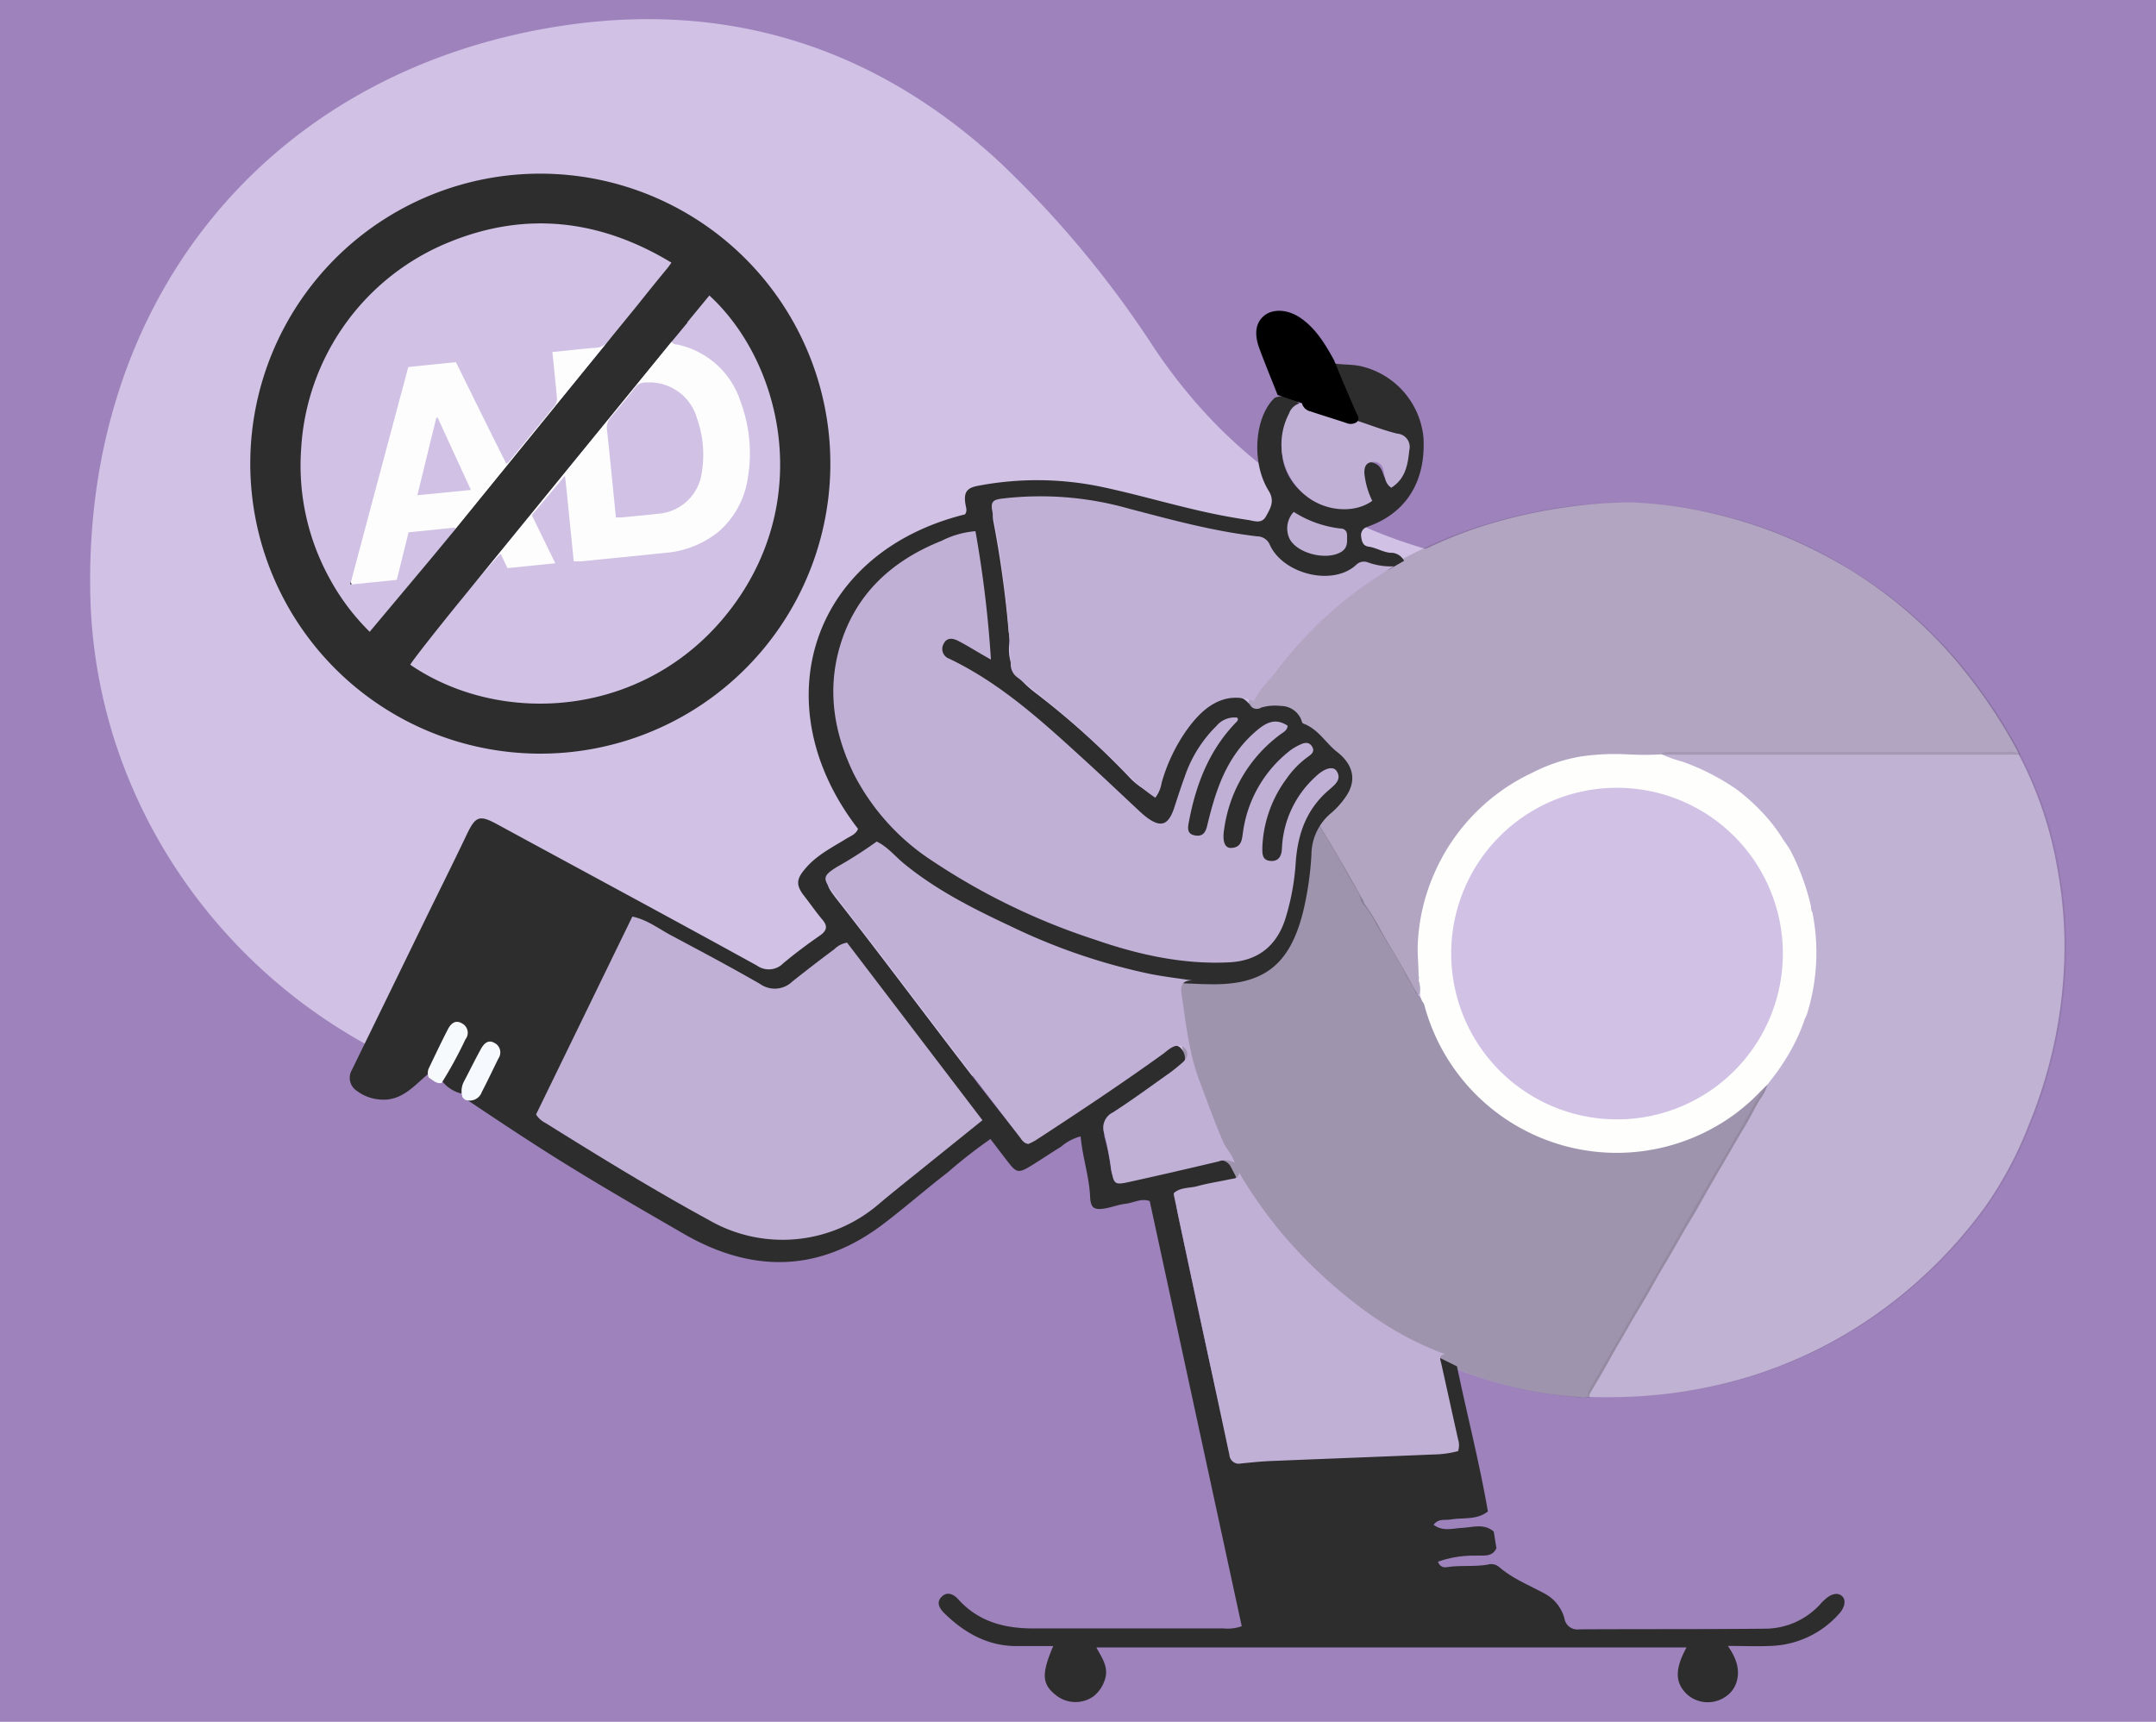 <svg id="Layer_1" data-name="Layer 1" xmlns="http://www.w3.org/2000/svg" viewBox="0 0 310.5 248"><defs><style>.cls-1{fill:#9e82bc;}.cls-2{fill:#d0c1e5;}.cls-3,.cls-4,.cls-5,.cls-7{fill:#2d2d2d;}.cls-3{opacity:0.1;}.cls-4{opacity:0.19;}.cls-5{opacity:0.3;}.cls-6{fill:#fefefd;}.cls-8{fill:#c1b0d6;}.cls-9{fill:#f7fafd;}.cls-10{fill:#f6f9fd;}.cls-11{fill:#fdfdfd;}</style></defs><rect class="cls-1" x="-3.74" y="-3.5" width="317.97" height="254.99"/><path class="cls-2" d="M272.66,172.83c-2,6.68-7.38,10.43-13,13.45-21.7,11.76-42.81,10.08-63-3.88-5.73-4-11.08-8.49-16.65-12.7-15.46-11.67-32.33-17.1-52-13.77-13.43,2.27-27,4.11-40.82,3.8C47,158.81,13.69,125.65,13,85.35,12.21,44,37.48,11.79,77.81,4.24c25-4.66,47.36,1.67,66.25,19.2A147.82,147.82,0,0,1,166.14,50c13.16,19.71,31.8,29.72,55.05,32.12,8.27.86,16.51,2.07,24.67,3.63,4,.76,8.65,1.14,10.95,5.6-.73,4.33-4.59,5.7-7.61,7.7-8,5.32-16.53,9.91-24.27,15.64-9.22,6.81-10.1,13.63-2.53,22.27,11.4,13,24.45,23.93,40.92,30.18C266.72,168.45,270.67,169.12,272.66,172.83Z"/><path class="cls-2" d="M290.75,108.7a55.41,55.41,0,0,1,5.56,16.51,62.25,62.25,0,0,1,1,12.19,67.83,67.83,0,0,1-5.07,24.46,55.24,55.24,0,0,1-6.2,11.75,67.49,67.49,0,0,1-14.53,14.74,64.32,64.32,0,0,1-24.35,11.19,68.66,68.66,0,0,1-8.32,1.35,75.8,75.8,0,0,1-10.11.31c-.57-.39-.18-.8,0-1.15,1.32-2.38,2.71-4.72,4.07-7.08q2.92-5.08,5.87-10.15c1.81-3.12,3.63-6.24,5.42-9.38,2.69-4.73,5.57-9.36,8.15-14.16a13.55,13.55,0,0,1,1.13-1.8,3.48,3.48,0,0,0,.65-1.34c.74-1.26,1.73-2.34,2.53-3.54a15.17,15.17,0,0,0,2.88-5.86,1,1,0,0,1,.15-.24,15.6,15.6,0,0,0,1.15-4.16,27.78,27.78,0,0,0,.47-4.48c0-1.72-.25-3.41-.4-5.11a3.35,3.35,0,0,0-.39-1c-.49-1.83-1-3.64-1.58-5.45a24.87,24.87,0,0,0-4.43-7.62,24.38,24.38,0,0,0-9-7.07,38.53,38.53,0,0,0-5.2-2,3,3,0,0,1-1-.43c-.33-.25-.39-.51,0-.75a4.46,4.46,0,0,1,1.41-.11H289A2.59,2.59,0,0,1,290.75,108.7Z"/><path class="cls-2" d="M290.75,108.7h-51l-.69,0,0,0,0,0h0c-.28.34-.69.28-1.07.29l-1.54,0h-1.07c-1.29,0-2.59,0-3.88,0h-.11a24.76,24.76,0,0,0-12.78,3.69c-.3.18-.6.35-.89.54l-.09.06a27.86,27.86,0,0,0-11.38,13.79,26.81,26.81,0,0,0-1.84,8.55c-.07,1.6.1,3.18.06,4.77a2.71,2.71,0,0,0,.08,1.06,1.23,1.23,0,0,1,0,.27,6.48,6.48,0,0,0-.08,1,.59.59,0,0,1-.05.19.39.39,0,0,1-.08.14l-.08.1-.21,0a.36.36,0,0,1-.35-.23c-.4-1-1.09-1.82-1.56-2.78-.65-1.35-1.45-2.63-2.23-3.91-.67-1.11-1.36-2.21-2-3.34a11.31,11.31,0,0,0-1.87-2.78,1.66,1.66,0,0,1-.3-.61,4,4,0,0,0-.7-1.6c-1.09-1.82-2.07-3.7-3.15-5.52-.69-1.15-1.37-2.3-2-3.46a.35.35,0,0,1,.05-.08c.11-.17.22-.34.35-.51l0-.07a10,10,0,0,1,1.29-1.41,8.55,8.55,0,0,0,2.07-2.71c1-2.08.56-3.12-1-4.83-1.89-2.1-4.34-3.55-6.15-5.72-1-1.22-2.42-.93-3.75-.87-.45,0-.91.1-1.34.08h-.11a1.78,1.78,0,0,1-.75-.2l-.18-.12c-.17-.31-.35-.6-.54-.9l0,0a.05.05,0,0,1,0,0h0a1,1,0,0,0,.08-.11l.15-.21a.63.63,0,0,1,.4,0,1.58,1.58,0,0,1,.12-.9,34.25,34.25,0,0,1,3.35-4.67,60.55,60.55,0,0,1,8.27-8.29,64.44,64.44,0,0,1,8.88-6.11h0l.25-.14a64.73,64.73,0,0,1,12.93-5.6A71.92,71.92,0,0,1,225.3,73.1a64.42,64.42,0,0,1,8.76-.73l1.11,0A60.34,60.34,0,0,1,246.83,74a65.6,65.6,0,0,1,11.44,3.8c.81.36,1.61.73,2.4,1.12,1.9.92,3.74,1.94,5.54,3A64,64,0,0,1,283,96.75a74.62,74.62,0,0,1,7.4,11.15l.21.45Z"/><path class="cls-2" d="M254.3,156.21a.76.76,0,0,1,0,.16,3.33,3.33,0,0,1-.45,1.06c-.19.31-.4.6-.58.9-.76,1.26-1.39,2.59-2.15,3.85-1.05,1.74-2.06,3.5-3.08,5.26-.64,1.08-1.27,2.18-1.89,3.27-1,1.73-2,3.49-3,5.2-1.2,2-2.28,4-3.48,6-1,1.64-1.89,3.33-2.87,5-.85,1.45-1.74,2.88-2.56,4.34s-1.67,2.83-2.46,4.28c-1,1.76-2,3.47-3,5.19a.38.38,0,0,0,0,.47c-.09,0-.19.08-.28.1l0,0-.17,0c-2.3-.17-4.59-.39-6.86-.78a60.59,60.59,0,0,1-11.92-3.4c-.79-.32-1.59-.65-2.38-1A65,65,0,0,1,190,185a69,69,0,0,1-7.67-8.1,71.72,71.72,0,0,1-4.69-7,6.3,6.3,0,0,1-.91-1.62,60.34,60.34,0,0,1-7.63-23.87,3,3,0,0,1,.43-2.32,2.09,2.09,0,0,1,1.63-.62c2.73-.24,5.49.16,8.22-.56a9.67,9.67,0,0,0,6.82-6,32.36,32.36,0,0,0,2.2-10.82,10.34,10.34,0,0,1,1.45-5.06.35.35,0,0,1,.05-.08c.42.73.86,1.46,1.29,2.18,1.67,2.77,3.26,5.59,4.85,8.41a.94.94,0,0,1,.19.51,33.34,33.34,0,0,1,2.53,4.11c1,1.76,2.07,3.48,3.06,5.25.61,1.07,1.18,2.15,1.81,3.22a6.9,6.9,0,0,0,.42.63,6.73,6.73,0,0,0,1,1,20.3,20.3,0,0,1,1.29,3.38,28.26,28.26,0,0,0,4.7,7.89,27.49,27.49,0,0,0,7.6,6.36h0a29.16,29.16,0,0,0,7.19,2.85,27.53,27.53,0,0,0,7.24.88A29.12,29.12,0,0,0,245,162.83a24.82,24.82,0,0,0,7.91-5.76C253.24,156.66,253.57,156.07,254.3,156.21Z"/><path class="cls-2" d="M254.3,156.21,253,157.47a27.57,27.57,0,0,1-6.3,4.85,28.68,28.68,0,0,1-41.89-17.7,1.19,1.19,0,0,0-.09-.15,2.43,2.43,0,0,1-.48-1.73,2.82,2.82,0,0,0-.08-1,.18.18,0,0,0,0-.16c-.22-.33,0-.71-.14-1.05,0-1.57-.19-3.13-.1-4.71a28.1,28.1,0,0,1,2.41-10.13,28.66,28.66,0,0,1,14.11-14.41,24.07,24.07,0,0,1,6.88-2.31,33.53,33.53,0,0,1,6.64-.32c1.69.08,3.38.11,5.07,0a19.55,19.55,0,0,0,3,1.06,33.19,33.19,0,0,1,7.67,3.9,27.94,27.94,0,0,1,3.88,3.47,23.44,23.44,0,0,1,2.71,3.47c.41.64.87,1.25,1.26,1.91a33.68,33.68,0,0,1,2.94,7.92c.09.34,0,.71.24,1a29.61,29.61,0,0,1-.74,14.57,3.17,3.17,0,0,1-.32.73h0a26.48,26.48,0,0,1-2.87,6C256,154,255.17,155.11,254.3,156.21Z"/><path class="cls-2" d="M232.64,113.47a23.88,23.88,0,1,1-23.93,23.84A23.85,23.85,0,0,1,232.64,113.47Z"/><path class="cls-3" d="M291,108.7a55.41,55.41,0,0,1,5.56,16.51,62.25,62.25,0,0,1,1,12.19,67.83,67.83,0,0,1-5.07,24.46,55.24,55.24,0,0,1-6.2,11.75,67.49,67.49,0,0,1-14.53,14.74,64.39,64.39,0,0,1-24.35,11.19,68.66,68.66,0,0,1-8.32,1.35,75.8,75.8,0,0,1-10.11.31c-.57-.39-.19-.8,0-1.15,1.32-2.38,2.71-4.72,4.07-7.08q2.92-5.08,5.87-10.15c1.81-3.12,3.63-6.24,5.42-9.38,2.69-4.73,5.57-9.36,8.15-14.16a13.55,13.55,0,0,1,1.13-1.8,3.48,3.48,0,0,0,.65-1.34c.74-1.26,1.73-2.34,2.53-3.54a15.17,15.17,0,0,0,2.88-5.86,1,1,0,0,1,.15-.24,15.6,15.6,0,0,0,1.15-4.16,27.78,27.78,0,0,0,.47-4.48c0-1.72-.25-3.41-.4-5.11a3.35,3.35,0,0,0-.39-1c-.49-1.83-1-3.64-1.58-5.45a24.87,24.87,0,0,0-4.43-7.62,24.38,24.38,0,0,0-9-7.07,38.53,38.53,0,0,0-5.2-2,3,3,0,0,1-1-.43c-.33-.25-.39-.51,0-.75a4.46,4.46,0,0,1,1.41-.11h48.26A2.59,2.59,0,0,1,291,108.7Z"/><path class="cls-4" d="M291,108.7H240.27l-1,0-.06.07a.79.79,0,0,1-.2.17.92.92,0,0,1-.39.11,4,4,0,0,1-.49,0l-2.27,0h-1.07c-1,0-2.09,0-3.14,0h-.85a25.15,25.15,0,0,0-12,3.69,27.84,27.84,0,0,0-12.36,14.39,26.81,26.81,0,0,0-1.84,8.55c-.07,1.6.1,3.18.06,4.77a2.71,2.71,0,0,0,.08,1.06,1.23,1.23,0,0,1,0,.27c-.14.43.06.93-.21,1.31h0l-.08.1-.21,0a.36.36,0,0,1-.35-.23l0,0a1.47,1.47,0,0,0-.1-.22c-.4-.88-1-1.65-1.44-2.52-.65-1.35-1.45-2.63-2.23-3.91-.68-1.11-1.37-2.21-2-3.34a11.31,11.31,0,0,0-1.87-2.78,1.66,1.66,0,0,1-.3-.61,4.17,4.17,0,0,0-.69-1.6c-1.1-1.82-2.08-3.7-3.16-5.52-.8-1.34-1.6-2.7-2.38-4l0-.07a9.49,9.49,0,0,1,1.3-1.41,8.67,8.67,0,0,0,2.06-2.71c1-2.08.56-3.12-1-4.83-1.89-2.1-4.34-3.55-6.15-5.72-1-1.22-2.42-.93-3.75-.87-.45,0-.91.1-1.34.08h-.11c-.23-.41-.48-.82-.73-1.22a1,1,0,0,1-.14-.37,1.58,1.58,0,0,1,.12-.9,35.14,35.14,0,0,1,3.35-4.67,61.12,61.12,0,0,1,8.27-8.29,64.44,64.44,0,0,1,8.88-6.11h0l.25-.14a65,65,0,0,1,12.93-5.6A72.45,72.45,0,0,1,224.8,73.1a64.42,64.42,0,0,1,8.76-.73c.62,0,1.24,0,1.85,0A60.34,60.34,0,0,1,247.07,74a65.6,65.6,0,0,1,11.44,3.8A69.69,69.69,0,0,1,266.45,82a64,64,0,0,1,16.78,14.76,74.56,74.56,0,0,1,7.39,11.15C290.76,108.16,290.87,108.43,291,108.7Z"/><path class="cls-5" d="M180.91,102.91h-.11a1.78,1.78,0,0,1-.75-.2l-.18-.12a2,2,0,0,1-.48-.59,2.49,2.49,0,0,1-.08-.35.05.05,0,0,1,0,0h0a1,1,0,0,0,.08-.11l.16-.21a.6.6,0,0,1,.39,0c.24.12.32.45.45.68S180.73,102.6,180.91,102.91Z"/><path class="cls-5" d="M254.54,156.21a5.8,5.8,0,0,1-1.06,2.12c-.77,1.26-1.39,2.59-2.15,3.85-1.05,1.74-2.06,3.5-3.08,5.26-.64,1.08-1.27,2.18-1.9,3.27-1,1.73-1.94,3.49-3,5.2-1.2,2-2.28,4-3.48,6-1,1.64-1.89,3.33-2.87,5-.85,1.45-1.74,2.88-2.56,4.34s-1.67,2.83-2.46,4.28c-.95,1.76-2,3.47-3,5.19a.38.38,0,0,0,0,.47,1.41,1.41,0,0,1-.51.15l-.51-.05c-.63,0-1.26-.1-1.89-.16-1.49-.14-3-.32-4.45-.57a60.36,60.36,0,0,1-12.11-3.48c-.73-.29-1.46-.6-2.19-.92A64.78,64.78,0,0,1,190.2,185a73.83,73.83,0,0,1-13-15.63,44.76,44.76,0,0,1-3.47-7.09,67.31,67.31,0,0,1-3.5-11.62,68.72,68.72,0,0,1-1.19-8.57,2.11,2.11,0,0,1,1.63-.62c2.73-.24,5.49.16,8.22-.56a9.67,9.67,0,0,0,6.82-6,32.36,32.36,0,0,0,2.2-10.82,10.44,10.44,0,0,1,1.45-5.06.35.35,0,0,1,.05-.08c.11-.17.22-.34.35-.51l0-.07c.53.93,1.08,1.85,1.63,2.76,1.67,2.77,3.26,5.59,4.84,8.41a.88.88,0,0,1,.2.51,32.09,32.09,0,0,1,2.52,4.11c1,1.76,2.08,3.48,3.07,5.25.61,1.07,1.18,2.15,1.81,3.22a1.63,1.63,0,0,0,.11.17,5.27,5.27,0,0,0,.31.46,3.83,3.83,0,0,0,.36.44h0a6.67,6.67,0,0,0,.59.6,19.5,19.5,0,0,1,1.3,3.38,28.26,28.26,0,0,0,4.7,7.89,27.7,27.7,0,0,0,14.8,9.22,27.3,27.3,0,0,0,6.5.88,29,29,0,0,0,12.69-2.84,24.94,24.94,0,0,0,7.91-5.76,4.44,4.44,0,0,1,.67-.7,1,1,0,0,1,.49-.18A1.42,1.42,0,0,1,254.54,156.21Z"/><path class="cls-6" d="M254.54,156.21c-.42.42-.85.83-1.26,1.26a27.79,27.79,0,0,1-6.3,4.85,28.68,28.68,0,0,1-41.89-17.7,1.19,1.19,0,0,0-.09-.15,2.43,2.43,0,0,1-.48-1.73,2.82,2.82,0,0,0-.08-1,.18.18,0,0,0,0-.16c-.22-.33,0-.71-.14-1.05,0-1.57-.19-3.13-.11-4.71a28.32,28.32,0,0,1,2.42-10.13,28.66,28.66,0,0,1,14.11-14.41,24.07,24.07,0,0,1,6.88-2.31,33.53,33.53,0,0,1,6.64-.32c1.69.08,3.38.11,5.07,0a19.55,19.55,0,0,0,3,1.06,33.19,33.19,0,0,1,7.67,3.9,28.52,28.52,0,0,1,3.88,3.47,23.44,23.44,0,0,1,2.71,3.47c.41.64.87,1.25,1.26,1.91a33.68,33.68,0,0,1,2.94,7.92c.09.34,0,.71.24,1a29.61,29.61,0,0,1-.74,14.57,3.17,3.17,0,0,1-.32.73h0a26.91,26.91,0,0,1-2.87,6C256.27,154,255.41,155.11,254.54,156.21Z"/><path class="cls-2" d="M232.89,113.47A23.88,23.88,0,1,1,209,137.31,23.85,23.85,0,0,1,232.89,113.47Z"/><path class="cls-7" d="M202.21,80.78,200.08,82a6.22,6.22,0,0,1-3.55.23,2.17,2.17,0,0,0-1.91.38c-3.71,2.61-10.15,1.19-12.73-2.79a3.23,3.23,0,0,0-2.44-1.59c-6.77-.85-13.3-2.8-19.91-4.38a39.34,39.34,0,0,0-14.82-1c-1.55.22-1.91.82-1.66,2.23a154,154,0,0,1,2.21,16,5.53,5.53,0,0,1,.14,1.2c-.57,3.53,1.22,5.65,3.91,7.67a115.91,115.91,0,0,1,13.2,11.87,10,10,0,0,0,2.64,2.08c1-.55,1-1.51,1.27-2.29a24.53,24.53,0,0,1,4.25-7.75,9.73,9.73,0,0,1,5.15-3.39c1.45-.34,3-.44,4.08.94a1.2,1.2,0,0,0,1.72.51,6.91,6.91,0,0,1,2.79-.24,3.19,3.19,0,0,1,2.91,1.82c.13.24.17.65.34.71,2.16.77,3.24,2.8,4.9,4.1,2.17,1.69,2.89,3.89,1.38,6.24a11.84,11.84,0,0,1-2.4,2.69,7.82,7.82,0,0,0-2.68,5.86,46.12,46.12,0,0,1-1.23,8.34c-1.93,7.61-5.73,10.52-13.56,10.32-1,0-2-.07-3-.1-15.85-.68-29.29-7.59-41.94-16.4-3.59-2.5-3.45-2.71-7.25-.42-3.38,2-3.43,2.08-1,5.17,8.09,10.32,15.83,20.92,24,31.22,2.58,3.28,2.51,3.19,6.14,1,5.3-3.21,10.27-6.91,15.35-10.44a7.88,7.88,0,0,1,1.54-.95c.79-.31,1.65-.49,2.23.25a2.06,2.06,0,0,1,.07,2.62,8,8,0,0,1-1.94,1.74c-2.56,1.86-5.08,3.78-7.77,5.45a2.61,2.61,0,0,0-1.35,3.21,30.88,30.88,0,0,1,.81,4.16c.19,1.59,1,2,2.48,1.66,3.95-.86,7.85-1.91,11.81-2.67,1.07-.21,2.16-.44,2.93.67l.72,1.38c.59,1.39-.66,1.4-1.33,1.62-1.6.51-3.27.79-4.91,1.14-2.33.5-2.45.67-2,3,2,9.46,4,18.95,6.17,28.39.4,1.77.69,3.57,1.11,5.34.27,1.16.82,1.79,2.07,1.69,6.43-.54,12.89-.42,19.32-1,2.15-.2,4.3-.09,6.45-.16,3.82-.11,4.12-.44,3.28-4.08-.6-2.63-1.19-5.25-1.7-7.89-.13-.67-.82-2,1-1.77l2.46,1.21c1.45,7,3.24,13.87,4.45,20.9-1.59,1.26-3.55.86-5.36,1.16-.81.13-1.75-.18-2.46.76,1.33,1,2.72.52,4.05.45,1.56-.07,3.19-.69,4.61.52l.39,2.4c-.62,1.35-1.88,1-3,1.08a15.28,15.28,0,0,0-5.42.87c.42,1.05,1.17.79,1.78.72,1.79-.19,3.59,0,5.38-.3a1.76,1.76,0,0,1,1.68.37c1.95,1.67,4.32,2.6,6.54,3.81a5.74,5.74,0,0,1,2.83,3.55,1.88,1.88,0,0,0,2.14,1.59c8.88-.05,17.77,0,26.65-.09A10.8,10.8,0,0,0,262.2,231a9.63,9.63,0,0,1,.72-.71c.7-.63,1.68-1,2.35-.41s.36,1.7-.35,2.49a13.74,13.74,0,0,1-9.93,4.7c-1.92.09-3.85,0-6.15,0,1.26,1.81,1.78,3.46,1.25,5.21a3.91,3.91,0,0,1-1.7,2.18,4.49,4.49,0,0,1-5.4-.39c-1.76-1.65-1.83-3.64-.1-6.78h-85c.76,1.42,1.77,2.76,1.28,4.46a4.93,4.93,0,0,1-1.77,2.64,4.51,4.51,0,0,1-5.42-.3c-1.92-1.56-2-3-.3-7-1.75,0-3.39,0-5,0-4.25.08-7.63-1.78-10.59-4.64-.75-.72-1.31-1.59-.51-2.43s1.74-.43,2.45.36c2.88,3.19,6.61,4.17,10.74,4.17h27.46a5.87,5.87,0,0,0,2.6-.32L165.58,173c-1.23-.46-2.35.26-3.51.39-1,.11-1.95.51-2.95.67-1.61.27-2.06-.12-2.13-1.74-.13-2.9-1.1-5.65-1.36-8.64a7,7,0,0,0-2.84,1.5c-1.49.91-2.93,1.9-4.43,2.81-1.66,1-2,.92-3.16-.59-.83-1.06-1.63-2.13-2.56-3.34a72.14,72.14,0,0,0-6.17,4.82c-3.15,2.42-6.13,5.05-9.29,7.44-9,6.84-18.67,7.23-28.82,1.33-6.92-4-13.86-8-20.6-12.32-3.51-2.25-7-4.57-10.44-6.88a2.8,2.8,0,0,1-.51-.61c2.67-1.69,3.51-4.38,4.47-7.37-1.55.05-1.84.93-2.27,1.63-1.05,1.71-1.59,3.65-2.52,5.42a5,5,0,0,1-3-2.06c0-2.08,1.57-3.49,2.28-5.27.33-.83,1-1.62.13-2.82-2.26,2.12-2.73,5-4.24,7.32-2.1,1.74-3.88,4.05-7.13,3.66a6.25,6.25,0,0,1-3.14-1.23,2.24,2.24,0,0,1-.72-3q5.18-10.6,10.35-21.22c2.06-4.23,4.17-8.43,6.19-12.68,1.28-2.68,1.83-2.89,4.42-1.48,12.47,6.78,25,13.51,37.39,20.34a2.92,2.92,0,0,0,3.79-.34c1.7-1.42,3.48-2.75,5.29-4,1-.71,1.13-1.35.32-2.3s-1.71-2.24-2.58-3.36c-1.21-1.54-1.19-2.41.08-3.9,1.65-2,3.88-3.09,6-4.4.62-.38,1.36-.62,1.65-1.4-13.79-17.82-6.89-39.76,15.4-45.29.38-.5.14-1,.06-1.54-.24-1.58.17-2.26,1.73-2.56a45.27,45.27,0,0,1,18,.16c6.25,1.33,12.34,3.27,18.64,4.36.79.14,1.59.27,2.39.39s1.91.6,2.52-.51,1.34-2.19.4-3.7c-2.57-4.14-2-10.71.87-13.39a3.14,3.14,0,0,1,3.76,1.12,7.94,7.94,0,0,0-2.67,7.2c.47,4.56,5.28,8.28,9.6,7.42,1.35-.27,1.9-.82,1.35-2.2a5,5,0,0,1-.38-2.17,2,2,0,0,1,1.41-2A1.91,1.91,0,0,1,199,67.75c.27.52.28,1.2,1,1.55,1.46-1.17,1.58-2.79,1.4-4.48-.11-1-1-1.1-1.77-1.4-1.66-.67-3.58-.73-4.92-2.13-.87-2.3-1.85-4.55-2.76-6.83-.28-.69-.9-1.38-.25-2.2,1.51.35,3.07.14,4.59.56A11.69,11.69,0,0,1,205,63c.36,6.05-2.25,10.53-7.33,12.59l-.75.3a1.22,1.22,0,0,0-.89,1.39c.09.71.25,1.35,1.09,1.46,1.07.15,2,.77,3.09.88A2.12,2.12,0,0,1,202.21,80.78Z"/><path class="cls-8" d="M180.6,101c-4.4-1.64-7.44,1-9.69,4.15a24.86,24.86,0,0,0-3.62,7.62,4.65,4.65,0,0,1-.91,2.13,25.27,25.27,0,0,1-3.65-3A154.16,154.16,0,0,0,146.56,97.6a2.32,2.32,0,0,1-1-2,140.87,140.87,0,0,0-2.65-21.95c-.23-1.27,0-1.65,1.29-1.82a46.56,46.56,0,0,1,18.34,1.42c6.1,1.6,12.2,3.27,18.5,4a2,2,0,0,1,1.85,1.25c1.94,4.23,9.16,6,12.48,2.8A1.59,1.59,0,0,1,197,81a9.64,9.64,0,0,0,3.76.57,57.28,57.28,0,0,0-16.72,14.82C182.92,97.92,181.39,99.17,180.6,101Z"/><path class="cls-8" d="M177.8,167.48a2.64,2.64,0,0,0-2.31-.19c-4.25,1-8.51,2-12.77,2.93-2.21.5-2.32.39-2.69-1.88a43.07,43.07,0,0,0-.95-4.94,2.46,2.46,0,0,1,1.2-3.18c2.77-1.78,5.42-3.74,8.11-5.64.66-.47,1.28-1,1.89-1.52s1-1.21.47-1.94-1.41-.61-2.16-.15c-.39.25-.74.57-1.12.85-6,4.32-12.16,8.41-18.36,12.45a10.46,10.46,0,0,1-1,.5c-.78-.1-1-.72-1.4-1.18q-8.67-11.37-17.32-22.77c-3.18-4.17-6.39-8.31-9.56-12.48-1.39-1.82-1.29-2.22.65-3.44a61.42,61.42,0,0,0,5.78-3.69c1.52.74,2.54,2,3.77,3.05,4.71,3.9,10.12,6.62,15.61,9.19a87,87,0,0,0,20,6.83c2,.4,4.1.64,6.14.95-1.3-.08-1.82.53-1.63,1.82.63,4.29,1.07,8.62,2.62,12.71,1.09,2.88,2.12,5.78,3.34,8.61C176.56,165.49,177.51,166.29,177.8,167.48Z"/><path class="cls-8" d="M208,195.1c-.84.15-.57.69-.45,1.22.82,3.67,1.62,7.34,2.44,11a2.78,2.78,0,0,1,0,1.69,14.91,14.91,0,0,1-3.68.49c-7.78.33-15.57.62-23.36.94-1.4.06-2.8.21-4.21.35a1.37,1.37,0,0,1-1.69-1.26q-4-18.72-8-37.41a1.59,1.59,0,0,1,0-.27c.94-.86,2.24-.69,3.38-1,1.55-.43,3.15-.66,4.72-1,.54-.12,1.29-.07,1.31-.95a64.09,64.09,0,0,0,11.58,14.46c5.26,4.91,11,9.06,17.82,11.59C208,194.94,208,195,208,195.1Z"/><path class="cls-8" d="M140.48,76.51A163.22,163.22,0,0,1,142.71,95c-1.81-1-3.22-1.92-4.69-2.68-.73-.38-1.64-.57-2.11.39a1.49,1.49,0,0,0,.81,2.17l.18.09c7.49,3.63,13.51,9.22,19.57,14.75,2.58,2.36,5.12,4.77,7.68,7.16.29.27.6.54.92.79,2.06,1.57,3.16,1.23,4-1.21.5-1.54,1-3.09,1.55-4.59a18.65,18.65,0,0,1,4.55-7.29,3.41,3.41,0,0,1,3-1.22c.25.33,0,.51-.16.69-3.89,4-5.8,9-6.8,14.37-.17.87-.26,1.68.83,1.9s1.56-.32,1.81-1.38c.92-3.8,2-7.55,4.37-10.76a17.18,17.18,0,0,1,3.22-3.32c1.48-1.14,2.65-1.2,4-.34-.05.79-.77,1-1.27,1.43a20.39,20.39,0,0,0-7.86,13.4c-.31,1.82.07,2.82,1,2.78,1.59-.06,1.55-1.33,1.73-2.48a18,18,0,0,1,6.77-11.56,8.06,8.06,0,0,1,1.39-.82c.64-.31,1.32-.48,1.77.28s-.18,1.14-.64,1.48a13.16,13.16,0,0,0-3.07,3.16A17.69,17.69,0,0,0,181.8,122c0,.89-.09,1.89,1.15,2s1.63-.75,1.67-1.83a14.82,14.82,0,0,1,4.85-10.31c1.22-1.18,2.48-1.57,3-.84.83,1.24-.23,2-1,2.69-3.26,2.75-4.56,6.29-4.86,10.46a34.68,34.68,0,0,1-1.48,8.11c-1.26,4-4,6.13-8.12,6.33-6.7.33-13.1-1.11-19.36-3.28A95.3,95.3,0,0,1,134.27,124,32.79,32.79,0,0,1,123,111.55c-2.86-5.85-3.92-12-2.06-18.39,2.21-7.58,7.49-12.41,14.68-15.27A13,13,0,0,1,140.48,76.51Z"/><path class="cls-8" d="M141.49,161.35l-7.65,6.16c-2.46,2-4.94,3.94-7.38,6a21.22,21.22,0,0,1-24.33,2.24c-8-4.36-15.82-9.16-23.57-14a3.41,3.41,0,0,1-1.36-1.23c4.58-9.4,9.21-18.93,13.87-28.5,2.15.45,3.75,1.73,5.5,2.66,4.33,2.31,8.67,4.61,12.92,7.06a3.63,3.63,0,0,0,4.6-.35c2-1.59,4-3.14,6.07-4.67a3.41,3.41,0,0,1,1.83-.95Z"/><path class="cls-8" d="M187.78,58l7.93,2.69c1.84.6,3.65,1.32,5.53,1.77a1.92,1.92,0,0,1,1.72,2.4c-.21,2.11-.56,4.1-2.59,5.39-1-.67-.91-1.68-1.14-2.54a1.34,1.34,0,0,0-1.59-1.17c-1,.1-1.16.83-1.15,1.6a11.62,11.62,0,0,0,1.14,4c-2.55,1.84-6.63,1.54-9.39-.62a9.52,9.52,0,0,1-2.6-11.95A2.31,2.31,0,0,1,187.78,58Z"/><path class="cls-8" d="M186.32,73.73A15.86,15.86,0,0,0,193,76.12c.56,0,1,.29,1,1,0,.87.13,1.73-.78,2.33-2.06,1.35-6.43.31-7.52-1.89A3.48,3.48,0,0,1,186.32,73.73Z"/><path class="cls-9" d="M61.76,155.22a1.62,1.62,0,0,1,0-1.36c.9-1.87,1.78-3.74,2.73-5.58.42-.81,1.07-1.48,2.09-.85a1.51,1.51,0,0,1,.45,2.27A59.17,59.17,0,0,1,63.59,156C62.82,156.12,62.33,155.56,61.76,155.22Z"/><path class="cls-10" d="M66.61,158.05a2.94,2.94,0,0,1,.23-2.32c.81-1.54,1.57-3.1,2.41-4.62.4-.73,1-1.42,1.93-.91a1.53,1.53,0,0,1,.61,2.24c-.8,1.61-1.56,3.24-2.4,4.84a1.84,1.84,0,0,1-2.47,1.09Z"/><path d="M50.53,83.81l-.09.34.22,0ZM88.18,48.37l3.63-4.45ZM50.53,83.81l-.09.34.22,0Z"/><path class="cls-7" d="M73.74,25.21a41.77,41.77,0,1,0,45.71,38.22A41.79,41.79,0,0,0,73.74,25.21ZM47.37,83.14a33.68,33.68,0,0,1-4-18.47A34.22,34.22,0,0,1,64.81,34.83c11-4.46,21.69-3.18,31.89,3-.25.34-.4.57-.58.79-1.35,1.64-2.69,3.29-4,4.94l-.27.34-3.63,4.45-.67.84-.08.09h0L65.63,76.09l.06,0L62,80.55,53.24,91A32.55,32.55,0,0,1,47.37,83.14Zm58.72,3.42c-11.83,16.82-33.49,18.42-47,9.19.12-.37,3.6-4.78,6.94-8.9l.48-.58.28-.35.28-.34L96.71,49.24h0L99,46.48,99,46.4l3.16-3.84C112.23,51.8,117.08,70.91,106.09,86.56Z"/><path class="cls-11" d="M85.91,50.08c-1.74.13-3.47.33-5.21.51l-1.15.11.12,1.14c.18,1.83.38,3.66.54,5.5a1.7,1.7,0,0,1-.25,1c-2.23,2.77-4.5,5.52-6.75,8.27a2.39,2.39,0,0,1-.29.18C70.5,62,68.09,57.08,65.66,52.16l-6.86.7c-2.74,10.25-5.49,20.52-8.27,31l.13.32,6.48-.66c.57-2.27,1.13-4.54,1.7-6.85L65.46,76l.17.14L87.42,49.31A2.09,2.09,0,0,1,85.91,50.08ZM60.11,71.33c.92-3.77,1.82-7.47,2.73-11.17l.19,0,4.79,10.41Z"/><path class="cls-11" d="M106.66,57.87a12.19,12.19,0,0,0-9.22-8.26c-.15,0-.31-.07-.46-.12s-.08-.08-.27-.25L67.09,85.58c2.32-2.83,4.38-5.28,5-5.82.34.7.67,1.36,1,2.07l6.88-.7c-1.16-2.39-2.28-4.67-3.38-6.93l4.77-5.68c.17,1.31.29,2.67.43,4s.27,2.72.41,4.08l.43,4.25c.42,0,.76,0,1.09,0,4-.4,8-.79,12-1.21a14,14,0,0,0,7.7-3,12.65,12.65,0,0,0,4.29-7.86A21.29,21.29,0,0,0,106.66,57.87ZM101.08,68a6.86,6.86,0,0,1-6.33,6c-1.74.2-3.48.35-5.22.53-.22,0-.44,0-.83,0l-.11-1.12c-.39-3.86-.76-7.72-1.18-11.57A2.2,2.2,0,0,1,88,60.07q1.78-2.1,3.5-4.28a1.71,1.71,0,0,1,1.46-.69,7.11,7.11,0,0,1,7.41,5.13A15.76,15.76,0,0,1,101.08,68Z"/><path d="M192.12,51.87c1,2.48,2.09,5,3.15,7.45.2.47.62.91.16,1.45a1.56,1.56,0,0,1-1.53.16c-1.71-.58-3.44-1.09-5.15-1.67a1.62,1.62,0,0,1-1.25-1.18L184,56.89c-.88-2.23-1.79-4.43-2.62-6.67s-.5-3.82.73-4.79,3.29-.88,5.06.28C189.45,47.23,190.83,49.52,192.12,51.87Z"/></svg>